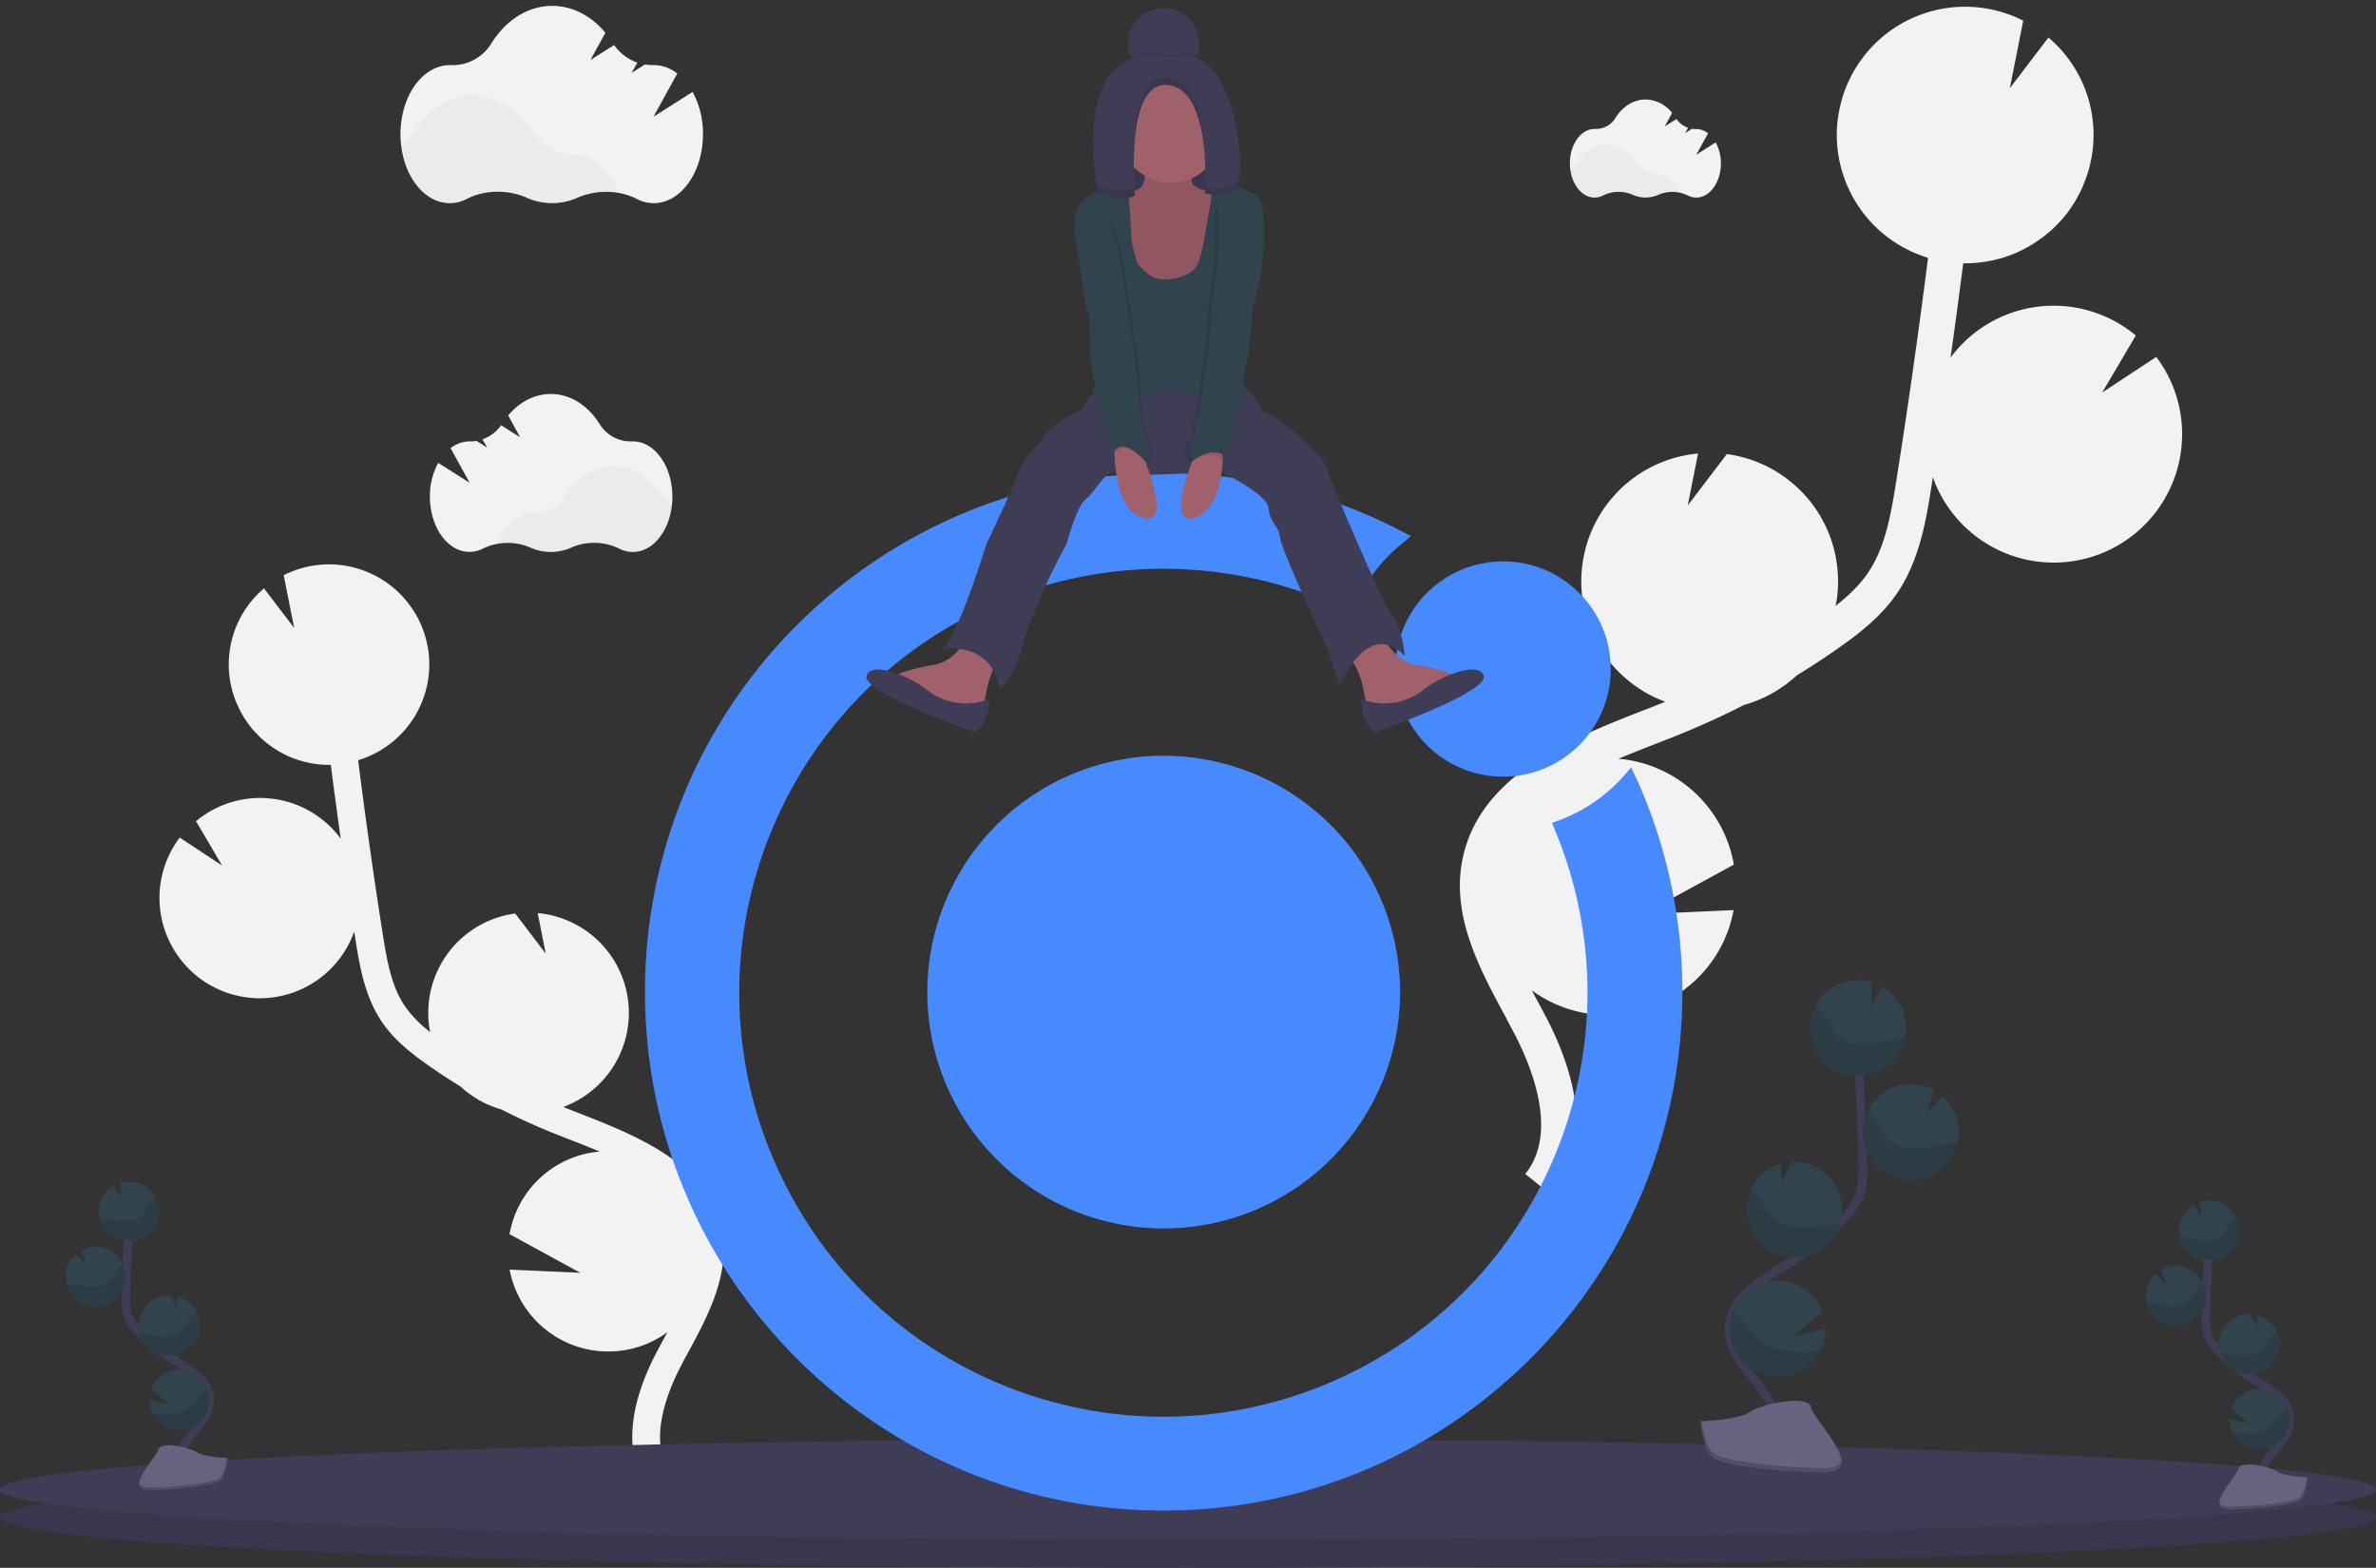 <svg id="a75d69e6-d07c-4db3-9c83-72b2470e5561" xmlns="http://www.w3.org/2000/svg" viewBox="0 0 1108 731.18"><rect x="0" y="0" width="1108" height="731.18" fill="#333333" stroke="none"/><defs><style>.cls-1{fill:#f2f2f2;}.cls-2{fill:#3f3d56;}.cls-3{opacity:0.1;}.cls-10,.cls-3,.cls-8{isolation:isolate;}.cls-4{fill:#478aff;}.cls-5{fill:none;stroke:#3f3d56;stroke-miterlimit:10;stroke-width:4px;}.cls-6{fill:#31434d;}.cls-7{fill:#656380;}.cls-8{opacity:0.2;}.cls-9{fill:#a0616a;}.cls-10{opacity:0.03;}</style></defs><title>Zeichenfläche 1</title><path class="cls-1" d="M767.68,330.79l6.89-2.7,2-.81a59.85,59.85,0,0,1,15.28-115.77l-4.8,24.2,18.22-23.92h.16a59.87,59.87,0,0,1,51.16,67.45c-.15,1.13-.39,2.23-.6,3.34,5.61-4.43,10.87-9.32,14.81-15,8-11.54,10.71-25.76,13.47-43.17,5.47-34.48,10.4-69.34,14.84-104.18a59.83,59.83,0,0,1-42-65.36c.25-1.82.6-3.59,1-5.34.1-.44.2-.88.31-1.31.43-1.69.91-3.35,1.47-5,.09-.27.21-.52.3-.78a36.11,36.11,0,0,1,1.65-4c.22-.5.44-1,.67-1.47.69-1.43,1.42-2.83,2.22-4.19.27-.45.56-.88.83-1.33.62-1,1.27-2,1.94-2.93.36-.5.71-1,1.08-1.49l.27-.39h0a59.82,59.82,0,0,1,74.64-17l-6.24,31.49,18-23.64a59.5,59.5,0,0,1,16.32,68.62h.07c-.17.4-.38.78-.55,1.18-.33.74-.67,1.47-1,2.2-.46.93-1,1.84-1.45,2.74-.38.68-.75,1.36-1.16,2-.59,1-1.23,1.9-1.87,2.83-.38.54-.73,1.1-1.12,1.63a49.89,49.89,0,0,1-3.26,4c-.4.45-.83.86-1.25,1.3-.81.86-1.62,1.71-2.48,2.52-.53.5-1.09,1-1.64,1.46-.79.7-1.6,1.38-2.43,2-.59.47-1.19.92-1.79,1.36-.87.63-1.75,1.22-2.64,1.81-.6.39-1.2.78-1.81,1.15-1,.61-2.05,1.17-3.1,1.72-.53.27-1,.57-1.59.83-1.58.77-3.2,1.48-4.85,2.11-.31.12-.64.21-.95.32a42.35,42.35,0,0,1-4.18,1.35c-.61.17-1.23.31-1.85.46-1.15.28-2.31.54-3.48.76q-1,.18-2.07.33c-1.15.17-2.31.3-3.48.4-.69.06-1.37.12-2.07.16-1.26.06-2.53.07-3.8.06h-.25q-2.82,22-5.92,44a59.82,59.82,0,0,1,83.68-12.46c.92.68,1.83,1.4,2.72,2.14l-15.68,26.58,25.21-16.59a59.69,59.69,0,0,1,11.5,44.16,58.54,58.54,0,0,1-4.5,15.94,59.83,59.83,0,0,1-111.19-4c-.23,1.48-.45,3-.68,4.46-2.44,15.35-5.47,34.46-16.23,50-7.29,10.56-17.33,18.36-27.09,25.22q-9.52,6.7-19.48,12.77a59.93,59.93,0,0,1-24.53,13.74q-16,8.19-32.69,14.81l-6.95,2.72c-6.25,2.44-12.65,4.94-19,7.6,1,.09,2,.17,3,.3a59.91,59.91,0,0,1,50.86,49.05l-42.31,23.11,42.18-1.89A59.25,59.25,0,0,1,797,450.13a59.87,59.87,0,0,1-82.7,11.74l2.1,3.91c1.4,2.58,2.78,5.15,4.12,7.7,18.33,34.74,19.66,64.74,3.75,84.49l-13-10.45c15.49-19.22,3.2-49.77-5.5-66.27-1.32-2.5-2.68-5-4-7.56C690,451.86,676.65,427.12,682,400.79,690,361.09,733.05,344.29,767.68,330.79Z"/><path class="cls-1" d="M269.6,519l-5.38-2.11c-.52-.2-1-.43-1.54-.63a46.75,46.75,0,0,0-11.94-90.42l3.75,18.9-14.22-18.68h-.13a46.75,46.75,0,0,0-40,52.66v0c.12.89.31,1.74.47,2.61a55.89,55.89,0,0,1-11.56-11.73c-6.23-9-8.37-20.12-10.53-33.71-4.23-26.93-8.07-54.15-11.52-81.33a46.72,46.72,0,0,0,32.77-51c-.2-1.42-.47-2.8-.79-4.17l-.24-1c-.34-1.32-.71-2.62-1.15-3.88-.07-.21-.16-.41-.24-.61-.39-1.07-.82-2.12-1.28-3.15-.18-.38-.35-.77-.53-1.15-.54-1.11-1.11-2.2-1.73-3.26-.21-.36-.44-.7-.65-1-.49-.78-1-1.55-1.52-2.29-.28-.39-.55-.79-.84-1.17l-.21-.3h0a46.75,46.75,0,0,0-58.29-13.32l4.88,24.6-14.07-18.46A46.48,46.48,0,0,0,110.36,328h0c.13.31.29.61.43.92.26.58.52,1.15.8,1.72s.74,1.43,1.14,2.13c.29.54.58,1.07.9,1.59.46.75,1,1.48,1.46,2.21.3.42.57.86.88,1.27.8,1.08,1.65,2.12,2.54,3.13.31.35.65.67,1,1,.63.67,1.27,1.33,1.94,2,.41.4.85.77,1.28,1.14q.93.82,1.89,1.59c.46.36.93.71,1.4,1.06.68.49,1.37,1,2.06,1.41.47.31.94.61,1.42.9.79.48,1.6.91,2.42,1.34.42.22.82.45,1.24.66,1.24.6,2.5,1.15,3.79,1.64.24.1.5.16.74.25,1.07.39,2.16.75,3.27,1.06.47.13,1,.24,1.44.35.9.22,1.8.43,2.72.6l1.61.26c.9.13,1.81.23,2.72.31.54.05,1.07.09,1.62.12,1,.05,2,.06,3,.05h.19q2.21,17.22,4.62,34.41a46.7,46.7,0,0,0-65.32-9.83c-.74.54-1.46,1.1-2.16,1.69l12.14,20.64L83.81,390.64a46.56,46.56,0,0,0-9,34.49,45.86,45.86,0,0,0,3.53,12.46,46.73,46.73,0,0,0,86.84-3.12c.18,1.15.35,2.32.53,3.48,1.9,12,4.27,26.92,12.67,39.08,5.7,8.24,13.54,14.33,21.16,19.69q7.44,5.23,15.21,10a46.82,46.82,0,0,0,19.16,10.74c8.32,4.26,16.84,8.14,25.54,11.56l5.42,2.13c4.88,1.9,9.88,3.85,14.81,5.93-.78.07-1.57.13-2.36.24a46.77,46.77,0,0,0-39.72,38.27l33,18-32.94-1.47a46.79,46.79,0,0,0,73.57,29.2c-.55,1-1.09,2-1.64,3-1.09,2-2.17,4-3.22,6-14.31,27.13-15.35,50.57-2.92,66l10.13-8.16c-12.1-15-2.5-38.87,4.3-51.76,1-2,2.09-3.92,3.16-5.9,9.19-17,19.61-36.37,15.46-56.94C330.29,542.67,296.64,529.59,269.6,519Z"/><ellipse class="cls-2" cx="554" cy="707.68" rx="554" ry="23.5"/><ellipse class="cls-3" cx="554" cy="707.68" rx="554" ry="23.5"/><circle class="cls-4" cx="700.93" cy="312.02" r="50.21"/><path class="cls-4" d="M542.66,352.46A110.23,110.23,0,1,0,652.89,462.69h0A110.36,110.36,0,0,0,542.66,352.46Z"/><ellipse class="cls-2" cx="554" cy="694.68" rx="554" ry="23.5"/><path class="cls-4" d="M762.76,362.5l-2.11-4.61-3.29,3.82a75.73,75.73,0,0,1-30.3,20.86l-3.29,1.18,1.31,3.29C767,487.87,719.26,603.6,618.43,645.53s-216.56-5.82-258.49-106.65,5.82-216.56,106.66-258.49a197.67,197.67,0,0,1,160.72,4l3.1,1.48,1.35-3.29a75.7,75.7,0,0,1,22.3-29.26L658,250l-4.5-2.33a239.14,239.14,0,0,0-110.89-26.95C409,220.73,300.76,329,300.78,462.63S409.11,704.5,542.69,704.48,784.56,596.15,784.54,462.56A241.82,241.82,0,0,0,762.73,362.2Z"/><path class="cls-5" d="M85,686.32c-3-5.51.4-12.26,4.28-17.18s8.61-10,8.51-16.29c-.14-9-9.7-14.31-17.33-19.08A84.78,84.78,0,0,1,64.9,621.26a23.09,23.09,0,0,1-4.78-6.4c-1.58-3.52-1.53-7.52-1.43-11.38q.5-19.26,1.9-38.48"/><path class="cls-6" d="M46.11,564.29a14,14,0,0,1,7-11.49L56.25,559l-.09-7.52a13.64,13.64,0,0,1,4.62-.56,14,14,0,1,1-14.67,13.36Z"/><path class="cls-6" d="M71.14,659.29a14,14,0,0,0,26.5-5.76,13.81,13.81,0,0,0-.91-5.69,14,14,0,0,0-26.27.15l8.77,7.13-9.64-2.24A13.88,13.88,0,0,0,71.14,659.29Z"/><path class="cls-6" d="M78.07,632a14,14,0,0,0,4.46-27.54l.07,5.79L79.42,604h0a14,14,0,1,0-1.31,28Z"/><path class="cls-6" d="M44,609.37a14,14,0,1,0,1.32-28h0a13.93,13.93,0,0,0-7.52,1.78l2.48,6.8-5.11-4.9a14,14,0,0,0-4.53,9.69,13.15,13.15,0,0,0,.36,3.85A14,14,0,0,0,44,609.37Z"/><path class="cls-3" d="M48,568c3.24.36,6.39,1.37,9.64,1.57s6.82-.58,8.88-3.1c1.11-1.37,1.66-3.09,2.59-4.57a10.08,10.08,0,0,1,3.54-3.33,14,14,0,0,1-25.26,12.08,14.16,14.16,0,0,1-1-2.76C46.94,567.94,47.47,568,48,568Z"/><path class="cls-3" d="M44,609.37a14,14,0,0,0,13.35-20,10.4,10.4,0,0,0-2.82,2.83c-1,1.51-1.61,3.25-2.78,4.64-2.19,2.57-5.92,3.41-9.31,3.25s-6.66-1.11-10-1.42c-.47,0-.94-.08-1.41-.09A14,14,0,0,0,44,609.37Z"/><path class="cls-3" d="M78.07,632a14,14,0,0,0,13.47-19.76,11.3,11.3,0,0,0-3,2.85c-1.09,1.54-1.77,3.31-3,4.73-2.36,2.64-6.34,3.57-9.93,3.48s-6.82-.93-10.28-1.19A14,14,0,0,0,78.07,632Z"/><path class="cls-3" d="M71.14,659.29a14,14,0,0,0,26.5-5.76,13.81,13.81,0,0,0-.91-5.69,14.11,14.11,0,0,0-3.08,2.74c-1.34,1.63-2.21,3.47-3.76,5-2.87,2.82-7.5,4-11.62,4.09A63,63,0,0,1,71.14,659.29Z"/><path class="cls-7" d="M106.19,680s-11.08-.34-14.41-2.72-17-5.22-17.87-1.4-16.65,19-4.14,19.06,29.06-2,32.39-4S106.19,680,106.19,680Z"/><path class="cls-8" d="M69.54,693.59c12.51.1,29.06-2,32.4-4,2.53-1.54,3.54-7.09,3.88-9.65h.37s-.7,8.93-4,11-19.89,4.08-32.39,4c-3.61,0-4.86-1.31-4.79-3.22C65.48,692.85,66.86,693.59,69.54,693.59Z"/><path class="cls-5" d="M1055,695.32c-3-5.51.4-12.26,4.28-17.18s8.61-10,8.51-16.29c-.14-9-9.7-14.31-17.33-19.08a84.78,84.78,0,0,1-15.56-12.51,23.09,23.09,0,0,1-4.78-6.4c-1.58-3.52-1.53-7.52-1.43-11.38q.49-19.26,1.9-38.48"/><path class="cls-6" d="M1016.11,573.29a14,14,0,0,1,7-11.49l3.14,6.21-.09-7.52a13.64,13.64,0,0,1,4.62-.56,14,14,0,1,1-14.68,13.36Z"/><path class="cls-6" d="M1041.14,668.29a14,14,0,0,0,26.5-5.76,13.81,13.81,0,0,0-.91-5.69,14,14,0,0,0-26.27.15l8.77,7.13-9.64-2.24A13.88,13.88,0,0,0,1041.14,668.29Z"/><path class="cls-6" d="M1048.07,641a14,14,0,0,0,4.46-27.54l.07,5.79-3.18-6.29h0a14,14,0,0,0-1.31,28Z"/><path class="cls-6" d="M1014,618.37a14,14,0,1,0-6.2-26.22l2.48,6.8-5.11-4.9a14,14,0,0,0-4.53,9.69,13.15,13.15,0,0,0,.36,3.85A14,14,0,0,0,1014,618.37Z"/><path class="cls-3" d="M1018,577c3.24.36,6.39,1.37,9.64,1.57s6.82-.58,8.88-3.1c1.11-1.37,1.66-3.09,2.59-4.57a10.08,10.08,0,0,1,3.54-3.33,14,14,0,0,1-25.26,12.08,14.16,14.16,0,0,1-1-2.76C1016.94,576.94,1017.47,577,1018,577Z"/><path class="cls-3" d="M1014,618.37a14,14,0,0,0,13.35-20,10.4,10.4,0,0,0-2.82,2.83c-1,1.51-1.61,3.25-2.78,4.64-2.19,2.57-5.92,3.41-9.31,3.25s-6.66-1.11-10-1.42c-.47,0-.94-.08-1.41-.09A14,14,0,0,0,1014,618.37Z"/><path class="cls-3" d="M1048.07,641a14,14,0,0,0,13.47-19.76,11.3,11.3,0,0,0-3,2.85c-1.09,1.54-1.77,3.31-3,4.73-2.36,2.64-6.34,3.57-9.93,3.48s-6.82-.93-10.28-1.19A14,14,0,0,0,1048.07,641Z"/><path class="cls-3" d="M1041.14,668.29a14,14,0,0,0,26.5-5.76,13.81,13.81,0,0,0-.91-5.69,14.11,14.11,0,0,0-3.08,2.74c-1.34,1.63-2.21,3.47-3.76,5-2.87,2.82-7.5,4-11.62,4.09A63,63,0,0,1,1041.14,668.29Z"/><path class="cls-7" d="M1076.19,689s-11.08-.34-14.41-2.72-17-5.22-17.87-1.4-16.65,19-4.14,19.06,29.06-2,32.39-4S1076.19,689,1076.19,689Z"/><path class="cls-8" d="M1039.54,702.59c12.51.1,29.06-2,32.4-4,2.53-1.54,3.54-7.09,3.88-9.65h.37s-.7,8.93-4,11-19.89,4.08-32.39,4c-3.61,0-4.86-1.31-4.79-3.22C1035.48,701.85,1036.86,702.59,1039.54,702.59Z"/><path class="cls-2" d="M559.26,20.4a16.6,16.6,0,1,1-16.6-16.6h0a16.53,16.53,0,0,1,16.6,16.44Z"/><rect class="cls-2" x="521.91" y="43.52" width="44.47" height="69.37"/><rect class="cls-3" x="521.91" y="43.52" width="44.47" height="69.37"/><path class="cls-9" d="M451.66,295.2s-4.75,13.05-16,14.83-17.79,4.74-17.79,4.74L444.55,332l14.23-1.78s1.78-18.38,7.71-22.53S451.66,295.2,451.66,295.2Z"/><path class="cls-9" d="M644.34,295.2s4.75,13.05,16,14.83,17.79,4.74,17.79,4.74L651.45,332l-14.23-1.78s-1.78-18.38-7.71-22.53S644.34,295.2,644.34,295.2Z"/><path class="cls-2" d="M514.5,180.18s-7.11,3.56-9.48,10.68c0,0-13,4.15-20.16,15.41,0,0-8.9,9.49-10.08,14.23S460,253.7,460,253.7s-13.64,44.47-20.75,49.21c0,0,22.53-4.74,26.68,17.79,0,0,5.33,0,11.26-20.75s20.16-46.25,20.16-46.25,4.74-17.78,8.89-20.75,10.67-16.6,16.6-13,45.06-.6,45.06-.6S591,230,591.58,237.1s4.74,7.71,5.33,13.64,22.53,52.76,22.53,52.76,4.15,13,5.34,16c0,0,13-31.42,30.24-13.63,0,0-.6-11.86-5.93-19S620.63,224,620.63,224s-2.37-8.3-4.74-10.67S595.13,192,588.61,192c0,0-3.55-8.89-7.7-10.08Z"/><path class="cls-2" d="M461.14,326a28.9,28.9,0,0,1-28.22-3.79,56.31,56.31,0,0,0-12.59-7.3c-6.29-2.54-13.81-4.42-16.1-.17-4.15,7.71,50.39,26.68,50.39,26.68S461.74,337.3,461.14,326Z"/><path class="cls-2" d="M634.86,326a28.9,28.9,0,0,0,28.22-3.79,56.31,56.31,0,0,1,12.59-7.3c6.29-2.54,13.81-4.42,16.1-.17,4.15,7.71-50.39,26.68-50.39,26.68S634.26,337.3,634.86,326Z"/><path class="cls-9" d="M533.88,82.67c-.22,2.06-.9,4.29-2.66,5.38-1.44.9-3.26.83-4.92,1.17A11.48,11.48,0,0,0,518.48,96a17.55,17.55,0,0,0-.75,10.55,38.75,38.75,0,0,0,1.52,5.06c1.74,4.92,3.84,9.8,7.09,13.89a59,59,0,0,0,9.3,8.77c2.11,1.72,4.29,3.47,6.89,4.28a21.41,21.41,0,0,0,5.4.72c2.25.1,4.65.17,6.6-.95,3-1.73,3.89-5.55,5.52-8.62,1.38-2.6,3.44-4.81,4.73-7.46a29.27,29.27,0,0,0,2-6.52l2.77-12.3c1-4.47,1.92-9.51-.59-13.34a2.27,2.27,0,0,0-.74-.77,2.81,2.81,0,0,0-1.52-.15,16.42,16.42,0,0,1-9.15-2.09,3.89,3.89,0,0,1-1.15-.9,4.72,4.72,0,0,1-.7-2.12,22.2,22.2,0,0,0-1.28-4.45,2.92,2.92,0,0,0-.87-1.34,3.11,3.11,0,0,0-1.41-.47,114.47,114.47,0,0,0-12.93-1.35c-1.42-.07-3.56-.64-4.54.62S534,81.17,533.88,82.67Z"/><path class="cls-3" d="M533.88,82.67c-.22,2.06-.9,4.29-2.66,5.38-1.44.9-3.26.83-4.92,1.17A11.48,11.48,0,0,0,518.48,96a17.55,17.55,0,0,0-.75,10.55,38.75,38.75,0,0,0,1.52,5.06c1.74,4.92,3.84,9.8,7.09,13.89a59,59,0,0,0,9.3,8.77c2.11,1.72,4.29,3.47,6.89,4.28a21.41,21.41,0,0,0,5.4.72c2.25.1,4.65.17,6.6-.95,3-1.73,3.89-5.55,5.52-8.62,1.38-2.6,3.44-4.81,4.73-7.46a29.27,29.27,0,0,0,2-6.52l2.77-12.3c1-4.47,1.92-9.51-.59-13.34a2.27,2.27,0,0,0-.74-.77,2.81,2.81,0,0,0-1.52-.15,16.42,16.42,0,0,1-9.15-2.09,3.89,3.89,0,0,1-1.15-.9,4.72,4.72,0,0,1-.7-2.12,22.2,22.2,0,0,0-1.28-4.45,2.92,2.92,0,0,0-.87-1.34,3.11,3.11,0,0,0-1.41-.47,114.47,114.47,0,0,0-12.93-1.35c-1.42-.07-3.56-.64-4.54.62S534,81.17,533.88,82.67Z"/><path class="cls-6" d="M525.85,89.74a26.93,26.93,0,0,0-7.13-1.12c-5.72-.14-11.84,1.83-15.14,6.5a15.33,15.33,0,0,0-2.29,11.47,23.63,23.63,0,0,0,5.2,10.66,31.85,31.85,0,0,1,4,5.24c1.58,3,1.63,6.59,2.06,10,1,8.12,4.46,15.75,5.83,23.82s.19,17.42-6.18,22.55c-1.07.86-2.37,1.77-2.46,3.14-.14,2.19,2.71,3.12,4.9,3.33,6.55.62,13.27,1.23,19.63-.46,2.63-.7,5.17-1.79,7.85-2.29,6.8-1.27,13.64,1.34,20.45,2.59a90.88,90.88,0,0,0,14.91,1.21,8,8,0,0,0,3.43-.45,2.76,2.76,0,0,0,1.74-2.74,4.79,4.79,0,0,0-1.18-2c-3.44-4.25-4.49-9.9-5.43-15.29l-3.15-18.11c-1.69-9.68-3.26-20.2,1.32-28.89,3.29-6.25,9.36-10.65,12.83-16.8a9.81,9.81,0,0,0,1.55-6.28c-.52-3.09-3.31-5.3-6.17-6.59A23.19,23.19,0,0,0,565,88.59c.1,4.33-1,8.71-1.71,13l-1.21,7a89.16,89.16,0,0,1-2.71,12.2,12.85,12.85,0,0,1-2.17,4.42,11.36,11.36,0,0,1-3.83,2.79,22.86,22.86,0,0,1-10.14,2.32,13.62,13.62,0,0,1-4.48-.69,19.07,19.07,0,0,1-6.17-4.34,10.14,10.14,0,0,1-1.63-1.77,9.93,9.93,0,0,1-1.11-2.67,55.42,55.42,0,0,1-1.91-7.48c-.3-1.94-.4-3.91-.54-5.87C527,101.71,527,95.31,525.85,89.74Z"/><path class="cls-9" d="M519.84,204.49s-2.37,31.43,12.45,36.76,1.78-26.09,1.78-26.09l-4.75-9.48Z"/><path class="cls-9" d="M570.23,204.49s2.37,31.43-12.45,36.76S556,215.16,556,215.16l4.75-9.48Z"/><path class="cls-3" d="M506.79,99.59l-4.74,7.71s4.15,26.68,4.74,31.42a62.31,62.31,0,0,0,2.38,10.08s.59,14.23.59,19.57,3,14.23,3,14.23a65.2,65.2,0,0,0,3,14.82c2.37,6.52,4.74,14.23,4.74,14.23s3-8.3,14.82,4.15a7.19,7.19,0,0,0,0-10.08s-3.55-16-3.55-24.31-6.53-48-6.53-48S521,88.29,506.79,99.59Z"/><path class="cls-6" d="M505.61,99l-4.74,7.71s4.15,26.68,4.74,31.42A61.3,61.3,0,0,0,508,148.17s.59,14.23.59,19.56,3,14.23,3,14.23a64.67,64.67,0,0,0,3,14.82c2.37,6.53,4.75,14.23,4.75,14.23s3-8.3,14.82,4.15a7.18,7.18,0,0,0,0-10.07s-3.56-16-3.56-24.31-6.52-48-6.52-48S519.84,87.69,505.61,99Z"/><path class="cls-3" d="M583.87,94.81l3,3.53s3.49,20.18-4.22,45.68l-2.37,23.12s-4.15,19.57-4.74,24.31-.59,5.33-1.78,7.11a2.28,2.28,0,0,0,0,3l-3.56,13s-5.33-6.52-16,1.78c0,0-3-4.74-.6-8.89s2.37-5.93,1.78-7.12,2.37-7.11,2.37-8.3,4.18-28.44,4.18-28.44,1.78-26.68,3.56-35.57c1.09-5.47,1.07-17.66.88-26.24-.19-8.94,10.63-13.78,17-7.5A6.63,6.63,0,0,1,583.87,94.81Z"/><path class="cls-6" d="M585.65,93.59l3,3.53s3.49,20.19-4.22,45.68l-2.37,23.12s-4.15,19.57-4.74,24.31-.6,5.34-1.78,7.12a2.28,2.28,0,0,0,0,3l-3.54,13s-5.33-6.53-16,1.77c0,0-3-4.74-.59-8.89s2.37-5.93,1.78-7.11,2.37-7.12,2.37-8.3,4.15-28.46,4.15-28.46,1.78-26.68,3.56-35.58.59-35.57.59-35.57S577.35,84.73,585.65,93.59Z"/><circle class="cls-9" cx="545.92" cy="61.61" r="23.72"/><path class="cls-3" d="M558.29,26a16.6,16.6,0,0,1-31.09.44c9.26-3.73,18.72-.41,18.72-.41C550.65,24.37,554.75,24.52,558.29,26Z"/><path class="cls-2" d="M545.92,27.22s-45.65-16-34.38,61.66c0,0,10.08,6.52,17.78,2.37,0,0-5.33-53.95,15.42-51.58s17.19,50.4,17.19,50.4,11.86,3.55,15.42-3S576.16,16.59,545.92,27.22Z"/><path class="cls-3" d="M544.74,36.11c-14.24-1.62-16.2,23.27-16,39.05.17-15.69,2.81-37,16-35.49,14.81,1.69,17.24,26.66,17.41,40.8C562.32,67.49,560.9,38,544.74,36.11Z"/><path class="cls-3" d="M511.54,85.32a160.5,160.5,0,0,1-1.77-20.53,151.81,151.81,0,0,0,1.77,24.09s10.08,6.52,17.78,2.37c0,0-.12-1.28-.26-3.43C521.39,91.69,511.54,85.32,511.54,85.32Z"/><path class="cls-3" d="M577.35,83.59c-3.32,6.08-13.83,3.41-15.25,3-.07,2.2-.17,3.52-.17,3.52s11.86,3.55,15.42-3c.73-1.34,1.11-5.13,1-10.2C578.25,80.16,577.9,82.59,577.35,83.59Z"/><path class="cls-5" d="M826.73,673c4.74-8.78-.64-19.54-6.82-27.37s-13.73-16-13.57-26c.23-14.35,15.45-22.81,27.62-30.42a134.77,134.77,0,0,0,24.79-19.93c3-3,5.87-6.31,7.62-10.21,2.52-5.6,2.45-12,2.29-18.12q-.79-30.7-3-61.34"/><path class="cls-6" d="M888.74,478.49a22.33,22.33,0,0,0-11.16-18.32l-5,9.9.15-12a22.39,22.39,0,1,0,16,20.41Z"/><path class="cls-6" d="M848.86,629.88a22.36,22.36,0,1,1,1.08-18l-14,11.37,15.37-3.57A22.2,22.2,0,0,1,848.86,629.88Z"/><path class="cls-6" d="M837.81,586.45a22.37,22.37,0,0,1-7.09-43.86l-.12,9.22,5.06-10h.06a22.37,22.37,0,0,1,2.41,44.67l-.32,0Z"/><path class="cls-6" d="M892.11,550.32A22.37,22.37,0,1,1,902,508.46l-4,10.83,8.13-7.8a22.37,22.37,0,0,1-14.07,38.83Z"/><path class="cls-3" d="M885.74,484.45c-5.17.57-10.19,2.18-15.37,2.5s-10.87-.92-14.14-5c-1.77-2.17-2.65-4.91-4.14-7.28a16.06,16.06,0,0,0-5.63-5.3,22.37,22.37,0,0,0,39.88,20.28,22.74,22.74,0,0,0,1.93-5.44C887.42,484.3,886.58,484.36,885.74,484.45Z"/><path class="cls-3" d="M892.11,550.32a22.39,22.39,0,0,1-21.28-31.91,16.37,16.37,0,0,1,4.5,4.51c1.59,2.4,2.56,5.18,4.43,7.39,3.48,4.09,9.44,5.43,14.84,5.19s10.6-1.78,16-2.28c.75-.06,1.5-.11,2.26-.13A22.37,22.37,0,0,1,892.11,550.32Z"/><path class="cls-3" d="M837.81,586.45A22.37,22.37,0,0,1,816.35,555a17.8,17.8,0,0,1,4.73,4.55c1.74,2.45,2.82,5.27,4.86,7.54,3.77,4.2,10.11,5.68,15.83,5.54,5.54-.12,10.87-1.48,16.38-1.9A22.37,22.37,0,0,1,837.81,586.45Z"/><path class="cls-3" d="M848.86,629.88a22.37,22.37,0,0,1-40.78-18.29A22.26,22.26,0,0,1,813,616c2.13,2.59,3.53,5.53,6,7.94,4.57,4.49,12,6.34,18.52,6.51A97.8,97.8,0,0,0,848.86,629.88Z"/><path class="cls-7" d="M793,662.85s17.65-.54,23-4.33,27.16-8.31,28.48-2.24,26.53,30.22,6.6,30.38-46.31-3.1-51.62-6.34S793,662.85,793,662.85Z"/><path class="cls-8" d="M851.4,684.59c-19.93.16-46.31-3.11-51.62-6.34-4-2.47-5.65-11.3-6.19-15.38H793s1.12,14.24,6.43,17.47,31.69,6.5,51.62,6.34c5.75,0,7.74-2.09,7.63-5.12C857.88,683.37,855.69,684.51,851.4,684.59Z"/><path class="cls-1" d="M323,42.86,304.75,54.43l11.08-20.15a18,18,0,0,0-11-3.94h-.3a21.72,21.72,0,0,1-3.78-.28L294.56,34l2.65-4.82A22,22,0,0,1,286.39,21l-11.07,7,7-12.72c-6.48-7.77-15.2-12.54-24.81-12.54-11.51,0-21.76,6.85-28.38,17.52a21.24,21.24,0,0,1-18.76,10.12h-.62c-12.71,0-23,14.41-23,32.19s10.3,32.18,23,32.18a17.18,17.18,0,0,0,8-2c8.29-4.31,19.17-4.39,27.85-.54a29,29,0,0,0,23.68,0c8.62-3.77,19.37-3.69,27.61.54a17.24,17.24,0,0,0,7.93,2c12.71,0,23-14.41,23-32.18A40.8,40.8,0,0,0,323,42.86Z"/><path class="cls-10" d="M288.59,90a34,34,0,0,0-19.72,2.14,29,29,0,0,1-23.67,0c-8.69-3.85-19.57-3.77-27.86.54a17.18,17.18,0,0,1-8,2c-11.29,0-20.68-11.38-22.64-26.38a21.51,21.51,0,0,0,5.64-6.08c6.66-10.66,16.87-17.53,28.38-17.53S242.36,51.36,249,61.91a21.8,21.8,0,0,0,18.76,10.31H268C277,72.23,284.8,79.44,288.59,90Z"/><path class="cls-1" d="M800.07,66.42,791,72.19l5.53-10a9,9,0,0,0-5.51-2h-.14a10.86,10.86,0,0,1-1.89-.14l-3.09,2,1.3-2.46a10.94,10.94,0,0,1-5.4-4.09L776.28,59l3.49-6.34A16.15,16.15,0,0,0,767.4,46.4c-5.75,0-10.86,3.42-14.16,8.74a10.57,10.57,0,0,1-9.36,5h-.31c-6.34,0-11.48,7.19-11.48,16s5.14,16,11.48,16a8.59,8.59,0,0,0,4-1,16.57,16.57,0,0,1,13.89-.27,14.55,14.55,0,0,0,11.81,0,16.59,16.59,0,0,1,13.77.27,8.59,8.59,0,0,0,4,1c6.34,0,11.48-7.18,11.48-16A20.24,20.24,0,0,0,800.07,66.42Z"/><path class="cls-10" d="M782.92,89.91A17,17,0,0,0,773.09,91a14.55,14.55,0,0,1-11.81,0,16.59,16.59,0,0,0-13.9.27,8.59,8.59,0,0,1-4,1c-5.64,0-10.32-5.67-11.3-13.15a10.89,10.89,0,0,0,2.82-3c3.3-5.32,8.42-8.73,14.16-8.73s10.79,3.37,14.09,8.63a10.83,10.83,0,0,0,9.36,5.14h.15C777.15,81.07,781,84.67,782.92,89.91Z"/><path class="cls-1" d="M204.34,215.86,219,225.14,210.12,209a14.52,14.52,0,0,1,8.85-3.15h.23a16.77,16.77,0,0,0,3-.22l5,3.14L225,204.9a17.72,17.72,0,0,0,8.67-6.58l8.87,5.62L237,193.75c5.19-6.22,12.18-10,19.87-10,9.23,0,17.44,5.48,22.75,14a17,17,0,0,0,15,8.11h.5c10.18,0,18.43,11.54,18.43,25.78s-8.25,25.79-18.43,25.79a13.86,13.86,0,0,1-6.43-1.61,26.6,26.6,0,0,0-22.31-.43,23.3,23.3,0,0,1-19,0,26.65,26.65,0,0,0-22.12.43,13.9,13.9,0,0,1-6.35,1.57c-10.19,0-18.44-11.54-18.44-25.79A32.72,32.72,0,0,1,204.34,215.86Z"/><path class="cls-10" d="M231.89,253.59a27.42,27.42,0,0,1,15.8,1.72,23.3,23.3,0,0,0,19,0,26.59,26.59,0,0,1,22.32.43,13.82,13.82,0,0,0,6.42,1.61c9.05,0,16.57-9.11,18.14-21.13a17.38,17.38,0,0,1-4.52-4.88c-5.31-8.54-13.52-14-22.75-14s-17.33,5.42-22.64,13.88a17.45,17.45,0,0,1-15,8.25h-.23C241.17,239.4,234.93,245.18,231.89,253.59Z"/></svg>